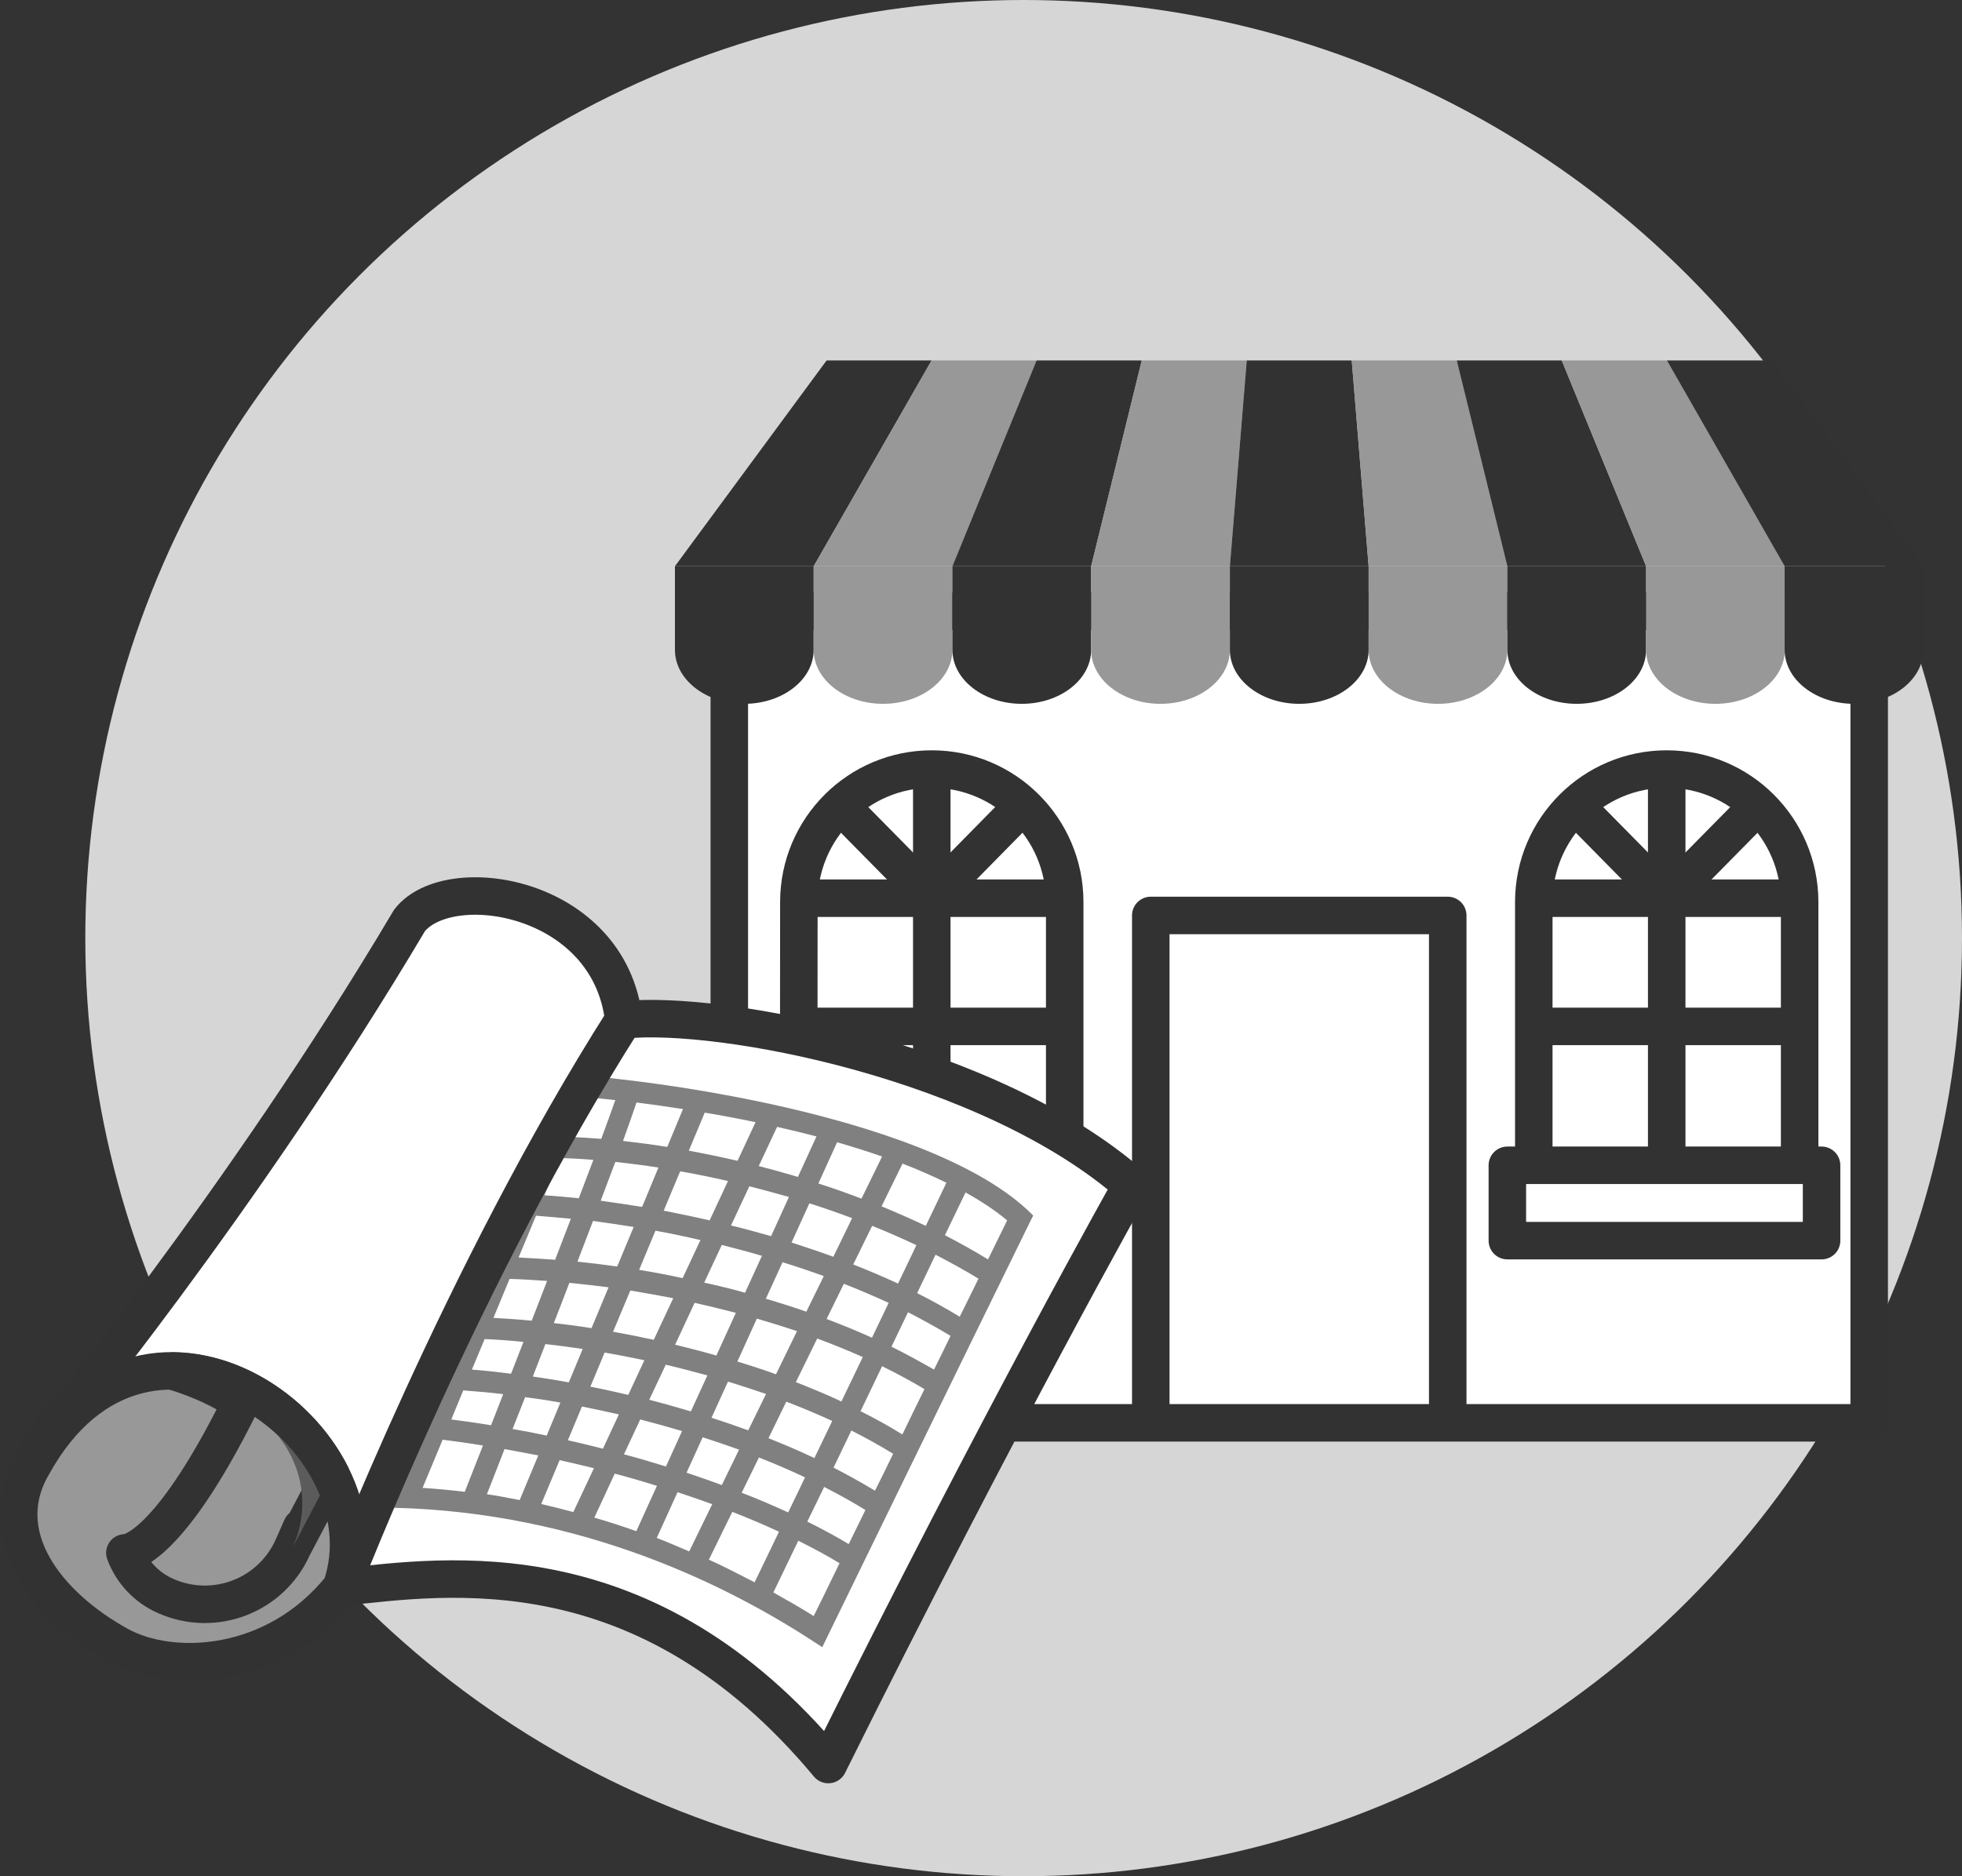 <!-- Generator: Adobe Illustrator 24.1.0, SVG Export Plug-In  -->
<svg version="1.1" xmlns="http://www.w3.org/2000/svg" xmlns:xlink="http://www.w3.org/1999/xlink" x="0px" y="0px"
   width="104.65px" height="100.1px" viewBox="0 0 104.65 100.1" style="enable-background:new 0 0 104.65 100.1;"
   xml:space="preserve">
<rect x="0" y="0" width="104.65" height="100.1" fill="#333333" stroke="none"/>
<style type="text/css">
  .st0{fill:#D6D6D6;}
  .st1{fill:#FFFFFF;stroke:#323232;stroke-width:2;stroke-linecap:round;stroke-linejoin:round;stroke-miterlimit:10;}
  .st2{fill:#323232;}
  .st3{fill:#989898;}
  .st4{fill:none;stroke:#323232;stroke-width:2;stroke-linecap:round;stroke-linejoin:round;stroke-miterlimit:10;}
  .st5{fill:none;stroke:#323232;stroke-width:2;stroke-miterlimit:10;}
  .st6{fill:#808081;}
  .st7{fill:none;stroke:#808081;stroke-width:4.547;stroke-linecap:round;stroke-linejoin:round;stroke-miterlimit:10;}
  .st8{fill:#989898;stroke:#323232;stroke-width:2;stroke-linecap:round;stroke-linejoin:round;stroke-miterlimit:10;}
  .st9{fill:#5B5B5B;}
</style>
<defs>
</defs>
<g>
  <circle class="st0" cx="54.6" cy="50.05" r="50.05"/>
  <g>
    <g>
      <rect x="38.9" y="32.61" class="st1" width="60.8" height="43.3"/>
      <g>
        <path class="st2" d="M36,30.21v4.46c0,1.59,1.66,2.88,3.7,2.88c2.04,0,3.7-1.29,3.7-2.88v-4.46H36z"/>
        <path class="st3" d="M43.4,30.21v4.46c0,1.59,1.66,2.88,3.7,2.88c2.04,0,3.7-1.29,3.7-2.88v-4.46H43.4z"/>
        <path class="st2" d="M50.8,30.21v4.46c0,1.59,1.66,2.88,3.7,2.88c2.04,0,3.7-1.29,3.7-2.88v-4.46H50.8z"/>
        <path class="st3" d="M58.2,30.21v4.46c0,1.59,1.66,2.88,3.7,2.88c2.04,0,3.7-1.29,3.7-2.88v-4.46H58.2z"/>
        <path class="st2" d="M65.6,30.21v4.46c0,1.59,1.66,2.88,3.7,2.88c2.04,0,3.7-1.29,3.7-2.88v-4.46H65.6z"/>
        <path class="st3" d="M73,30.21v4.46c0,1.59,1.66,2.88,3.7,2.88c2.04,0,3.7-1.29,3.7-2.88v-4.46H73z"/>
        <path class="st2" d="M80.4,30.21v4.46c0,1.59,1.65,2.88,3.7,2.88c2.04,0,3.7-1.29,3.7-2.88v-4.46H80.4z"/>
        <path class="st3" d="M87.8,30.21v4.46c0,1.59,1.66,2.88,3.7,2.88c2.04,0,3.7-1.29,3.7-2.88v-4.46H87.8z"/>
        <path class="st2" d="M95.19,30.21v4.46c0,1.59,1.66,2.88,3.7,2.88c2.04,0,3.7-1.29,3.7-2.88v-4.46H95.19z"/>
        <g>
          <polygon class="st2" points="49.69,19.23 44.09,19.23 36,30.21 43.4,30.21          "/>
          <polygon class="st3" points="55.29,19.23 49.69,19.23 43.4,30.21 50.8,30.21          "/>
          <polygon class="st2" points="60.9,19.23 55.29,19.23 50.8,30.21 58.2,30.21           "/>
          <polygon class="st3" points="66.5,19.23 60.9,19.23 58.2,30.21 65.6,30.21          "/>
          <polygon class="st2" points="72.1,19.23 66.5,19.23 65.6,30.21 73,30.21          "/>
          <polygon class="st3" points="77.7,19.23 72.1,19.23 73,30.21 80.4,30.21          "/>
          <polygon class="st2" points="83.3,19.23 77.7,19.23 80.4,30.21 87.8,30.21          "/>
          <polygon class="st3" points="88.91,19.23 83.3,19.23 87.8,30.21 95.19,30.21          "/>
          <polygon class="st2" points="94.51,19.23 88.91,19.23 95.19,30.21 102.59,30.21           "/>
        </g>
      </g>
      <g>
        <g>
          <path class="st4" d="M81.81,48.11c0.01-3.91,3.18-7.08,7.09-7.08s7.08,3.17,7.09,7.08h0v15.39H81.81L81.81,48.11L81.81,48.11z"
            />
          <line class="st5" x1="88.9" y1="41.04" x2="88.9" y2="63.51"/>
          <line class="st5" x1="95.99" y1="47.92" x2="81.82" y2="47.92"/>
          <line class="st5" x1="95.99" y1="54.76" x2="81.82" y2="54.76"/>
          <line class="st5" x1="88.9" y1="47.92" x2="84.03" y2="42.98"/>
          <line class="st5" x1="88.9" y1="47.92" x2="93.77" y2="42.98"/>
        </g>
        <g>
          <path class="st4" d="M42.61,48.11c0.01-3.91,3.18-7.08,7.09-7.08c3.91,0,7.08,3.17,7.09,7.08l0,0v15.39H42.6L42.61,48.11
            L42.61,48.11z"/>
          <line class="st5" x1="49.7" y1="41.04" x2="49.7" y2="63.51"/>
          <line class="st5" x1="56.79" y1="47.92" x2="42.61" y2="47.92"/>
          <line class="st5" x1="56.79" y1="54.76" x2="42.61" y2="54.76"/>
          <line class="st5" x1="49.7" y1="47.92" x2="44.83" y2="42.98"/>
          <line class="st5" x1="49.7" y1="47.92" x2="54.56" y2="42.98"/>
        </g>
      </g>
      <polyline class="st4" points="61.38,75.64 61.38,48.84 77.22,48.84 77.22,75.64       "/>
      <rect x="80.4" y="62.17" class="st1" width="16.76" height="4.02"/>
      <rect x="41.32" y="62.17" class="st1" width="16.76" height="4.02"/>
    </g>
    <g>
      <g>
        <g>
          <g>
            <path class="st1" d="M18.21,84.68c5.66-0.61,16.25-2.22,25.97,9.46c9.24-18.6,16.18-30.91,16.18-30.91
              c-7.56-6.62-21.88-9.35-27.08-8.82C28.09,54.94,18.21,84.68,18.21,84.68z"/>
            <path class="st6" d="M54.81,64.56c-5.65-5.26-21.77-7.38-27.54-7.38h-0.29l-0.17,0.23c-2.23,3.05-13.22,18.45-11.33,22.17
              c0.23,0.46,0.77,1,1.93,0.93c0.87-0.06,1.75-0.08,2.62-0.08c10.23,0,18.31,3.86,23.29,7.1l0.54,0.35l0.28-0.58
              c0,0,7.23-14.84,10.78-22.07l0.19-0.38L54.81,64.56z M29.87,61.78c0.57,0.02,1.17,0.05,1.78,0.1
              c-0.24,0.63-0.5,1.31-0.78,2.05c-0.63-0.07-1.24-0.12-1.83-0.16L29.87,61.78z M38.21,72.32c-0.73-0.21-1.47-0.4-2.2-0.58
              l1.04-2.23c0.73,0.16,1.46,0.34,2.2,0.53L38.21,72.32z M40.37,70.35c0.72,0.21,1.43,0.43,2.14,0.67l-1.12,2.3
              c-0.68-0.25-1.37-0.47-2.06-0.68L40.37,70.35z M35.91,69.26l-1.04,2.22c-0.73-0.16-1.45-0.3-2.17-0.43l0.92-2.2
              C34.38,68.98,35.14,69.11,35.91,69.26z M34.09,67.75l0.87-2.09c0.79,0.14,1.59,0.31,2.4,0.5l-0.95,2.03
              C35.63,68.02,34.85,67.87,34.09,67.75z M34.37,72.57l-0.86,1.85c-0.68-0.16-1.35-0.31-2.02-0.44l0.76-1.82
              C32.94,72.28,33.65,72.42,34.37,72.57z M35.51,72.81c0.74,0.17,1.48,0.37,2.22,0.57l-0.88,1.92
              c-0.74-0.22-1.48-0.43-2.22-0.62L35.51,72.81z M37.56,68.43l0.94-2.01c0.71,0.18,1.43,0.37,2.14,0.58l-0.9,1.97
              C39.01,68.76,38.29,68.59,37.56,68.43z M38.99,65.38l0.98-2.09c0.7,0.18,1.41,0.37,2.11,0.57l-0.95,2.09
              C40.41,65.75,39.7,65.55,38.99,65.38z M37.85,65.11c-0.82-0.19-1.64-0.36-2.45-0.52l0.88-2.1c0.84,0.15,1.69,0.32,2.55,0.52
              L37.85,65.11z M34.25,64.39c-0.75-0.12-1.49-0.23-2.21-0.33c0.3-0.79,0.56-1.48,0.78-2.07c0.75,0.08,1.52,0.18,2.3,0.3
              L34.25,64.39z M33.8,65.46l-0.88,2.11c-0.72-0.1-1.43-0.19-2.12-0.26c0.3-0.79,0.58-1.51,0.83-2.17
              C32.34,65.24,33.07,65.34,33.8,65.46z M32.46,68.68l-0.91,2.18c-0.68-0.11-1.35-0.2-2.01-0.27c0.3-0.76,0.57-1.48,0.83-2.15
              C31.05,68.51,31.75,68.59,32.46,68.68z M31.08,71.97l-0.74,1.78c-0.65-0.12-1.29-0.22-1.92-0.31c0.23-0.6,0.46-1.18,0.67-1.73
              C29.75,71.78,30.41,71.87,31.08,71.97z M29.89,74.83l-0.73,1.76c-0.61-0.13-1.22-0.25-1.82-0.35c0.23-0.59,0.45-1.15,0.67-1.7
              C28.62,74.62,29.25,74.71,29.89,74.83z M31.04,75.04c0.65,0.13,1.31,0.27,1.97,0.42l-0.85,1.83
              c-0.62-0.16-1.24-0.31-1.87-0.45L31.04,75.04z M34.15,75.73c0.74,0.19,1.49,0.4,2.23,0.62l-0.86,1.89
              c-0.74-0.23-1.48-0.45-2.24-0.65L34.15,75.73z M37.48,76.68c0.65,0.21,1.3,0.43,1.94,0.66l-0.92,1.89
              c-0.61-0.23-1.24-0.44-1.88-0.66L37.48,76.68z M37.95,75.64l0.88-1.93c0.68,0.21,1.36,0.43,2.03,0.66l-0.95,1.94
              C39.27,76.08,38.61,75.85,37.95,75.64z M41.94,74.78c0.83,0.32,1.65,0.66,2.45,1.03l-0.95,1.98c-0.8-0.38-1.62-0.73-2.45-1.06
              L41.94,74.78z M42.45,73.74l1.14-2.33c0.83,0.31,1.64,0.64,2.43,0.99l-1.14,2.37C44.09,74.4,43.27,74.06,42.45,73.74z
               M44.09,70.37l0.92-1.88c0.81,0.32,1.61,0.66,2.39,1.02l-0.89,1.86C45.72,71.01,44.91,70.68,44.09,70.37z M43.01,69.98
              c-0.72-0.25-1.44-0.48-2.16-0.69l0.89-1.95c0.74,0.23,1.48,0.48,2.2,0.74L43.01,69.98z M42.22,66.29l0.95-2.09
              c0.77,0.24,1.53,0.51,2.28,0.79l-1,2.06C43.71,66.78,42.96,66.53,42.22,66.29z M43.65,63.14l1-2.2
              c0.82,0.24,1.62,0.49,2.4,0.76l-1.1,2.25C45.2,63.66,44.43,63.39,43.65,63.14z M42.56,62.79c-0.7-0.21-1.39-0.4-2.09-0.58
              l0.98-2.09c0.71,0.16,1.41,0.33,2.1,0.51L42.56,62.79z M39.34,61.93c-0.87-0.2-1.74-0.38-2.6-0.54l0.85-2.03
              c0.89,0.15,1.8,0.32,2.71,0.51L39.34,61.93z M35.59,61.19c-0.8-0.13-1.58-0.23-2.36-0.32c0.35-0.96,0.57-1.61,0.72-2.05
              c0.8,0.1,1.63,0.22,2.48,0.35L35.59,61.19z M32.07,60.76c-0.59-0.05-1.16-0.08-1.73-0.11l0.88-2.12
              c0.51,0.05,1.04,0.1,1.6,0.16C32.65,59.18,32.39,59.89,32.07,60.76z M30.45,65.02c-0.27,0.7-0.55,1.43-0.84,2.19
              c-0.67-0.05-1.33-0.09-1.95-0.12l0.93-2.23C29.18,64.91,29.81,64.96,30.45,65.02z M29.18,68.34c-0.27,0.7-0.54,1.41-0.82,2.12
              c-0.7-0.07-1.38-0.11-2.04-0.15l0.86-2.08C27.82,68.25,28.49,68.29,29.18,68.34z M27.92,71.59c-0.22,0.57-0.44,1.13-0.66,1.7
              c-0.71-0.09-1.41-0.17-2.09-0.22l0.68-1.63C26.52,71.47,27.2,71.52,27.92,71.59z M26.84,74.38c-0.22,0.56-0.43,1.11-0.65,1.66
              c-0.71-0.12-1.42-0.22-2.12-0.31l0.64-1.55C25.4,74.23,26.1,74.29,26.84,74.38z M25.76,77.12c-0.33,0.85-0.66,1.68-0.97,2.47
              c-0.75-0.09-1.5-0.16-2.25-0.21l1.07-2.57C24.32,76.9,25.04,77,25.76,77.12z M26.91,77.31c0.6,0.11,1.2,0.22,1.8,0.34
              l-0.99,2.38c-0.58-0.11-1.17-0.23-1.75-0.31C26.3,78.89,26.61,78.08,26.91,77.31z M29.85,77.9c0.61,0.14,1.22,0.28,1.83,0.43
              l-1.1,2.34c-0.57-0.15-1.14-0.3-1.71-0.43L29.85,77.9z M32.79,78.62c0.76,0.2,1.51,0.42,2.25,0.65l-1.1,2.42
              c-0.74-0.26-1.49-0.51-2.24-0.72L32.79,78.62z M36.14,79.61c0.63,0.21,1.25,0.42,1.85,0.64l-1.23,2.52
              c-0.58-0.24-1.15-0.5-1.73-0.72L36.14,79.61z M39.06,80.66c0.87,0.34,1.7,0.69,2.49,1.06l-1.3,2.7
              c-0.81-0.42-1.62-0.84-2.44-1.21L39.06,80.66z M39.56,79.64l0.92-1.88c0.84,0.33,1.66,0.68,2.46,1.06l-0.9,1.87
              C41.25,80.33,40.43,79.97,39.56,79.64z M43.96,79.33c0.76,0.39,1.5,0.8,2.2,1.23c-0.31,0.64-0.61,1.25-0.89,1.82
              c-0.68-0.41-1.42-0.81-2.21-1.2L43.96,79.33z M44.46,78.3l0.95-1.98c0.77,0.39,1.51,0.8,2.23,1.24
              c-0.33,0.68-0.65,1.34-0.97,1.97C45.96,79.1,45.22,78.69,44.46,78.3z M45.9,75.29l1.15-2.4c0.78,0.38,1.53,0.79,2.26,1.22
              c-0.4,0.81-0.79,1.62-1.18,2.42C47.42,76.09,46.67,75.67,45.9,75.29z M47.55,71.85l0.88-1.84c0.78,0.4,1.54,0.82,2.27,1.26
              c-0.29,0.6-0.58,1.2-0.88,1.8C49.08,72.65,48.33,72.23,47.55,71.85z M48.92,68.99l0.98-2.05c0.79,0.41,1.56,0.83,2.29,1.28
              c-0.32,0.66-0.66,1.34-1,2.03C50.47,69.81,49.71,69.39,48.92,68.99z M47.9,68.48c-0.78-0.36-1.58-0.7-2.39-1.02l1.01-2.06
              c0.8,0.32,1.59,0.67,2.36,1.03L47.9,68.48z M47.02,64.36l1.12-2.28c0.83,0.32,1.6,0.66,2.34,1.02l-1.1,2.3
              C48.61,65.04,47.82,64.69,47.02,64.36z M17.34,79.38l-0.14,0c-0.54,0-0.65-0.22-0.7-0.31c-1.21-2.37,6.07-13.88,11.06-20.75
              c0.7,0.01,1.53,0.05,2.47,0.11l-0.91,2.18c-1-0.01-1.94,0.03-2.79,0.12l0.12,1.14c0.67-0.07,1.42-0.1,2.2-0.1l-0.81,1.93
              c-1.48-0.06-2.81-0.03-3.92,0.08l0.12,1.14c0.95-0.1,2.09-0.12,3.34-0.09l-0.94,2.25c-1.16-0.01-2.23,0.03-3.15,0.12
              l0.12,1.14c0.75-0.08,1.61-0.12,2.56-0.12l-0.85,2.04c-1.5-0.04-2.85,0-3.98,0.12l0.12,1.13c0.96-0.1,2.11-0.13,3.39-0.11
              l-0.66,1.59c-1.71-0.1-3.25-0.08-4.49,0.04l0.12,1.14c1.1-0.11,2.43-0.14,3.92-0.07l-0.62,1.49
              c-1.46-0.15-2.89-0.25-4.23-0.27l-0.02,1.14c1.21,0.02,2.48,0.1,3.79,0.23l-1.1,2.65c-0.43-0.01-0.86-0.05-1.29-0.05
              C19.15,79.29,18.24,79.32,17.34,79.38z M43.4,86.22c-0.7-0.45-1.43-0.85-2.15-1.26l1.33-2.76c0.78,0.39,1.53,0.79,2.2,1.2
              C44.17,84.65,43.69,85.65,43.4,86.22z M52.7,67.19c-0.74-0.45-1.51-0.88-2.3-1.29l1.1-2.28c0.83,0.46,1.59,0.96,2.22,1.49
              C53.4,65.76,53.06,66.46,52.7,67.19z"/>
            <path class="st1" d="M10.18,77.85L7.7,80.87c1,1.58,3,3.46,4.73,0.65c0.76-1.24-0.01-2.88-1.34-3.47
              c-1.66-0.74-3.6,0.01-4.34,1.67c-0.92,2.08,0.02,4.5,2.09,5.43c2.6,1.15,5.63-0.02,6.78-2.61c1.44-3.24-0.02-7.04-3.27-8.48
              c-4.05-1.8-9.05-0.07-10.6,4.08c-1.75,4.71,0.7,7.5,4.58,9.64c2.84,1.57,8.36,1.3,11.87-3.1c0,0,6.49-16.79,15.07-30.27
              c-0.77-6.67-9.34-7.99-11.43-5.3C12.93,64.14,2.44,76.83,2.44,76.83"/>
          </g>
          <g>
            <g>
              <path class="st3" d="M1.76,78.14c-2.21,3.73,0.7,7.5,4.58,9.64c2.84,1.57,8.36,1.3,11.87-3.1
                C20.99,76.65,7.89,67.09,1.76,78.14z"/>
            </g>
          </g>
          <g>
            <path class="st7" d="M2.44,76.83"/>
          </g>
        </g>
        <path class="st8" d="M9.23,73.15c1.47,0.45,2.66,1.02,3.63,1.67c-4.06,8.22-6.2,8.03-6.2,8.03c0.37,0.99,1.13,1.84,2.18,2.3
          c2.6,1.15,5.63-0.02,6.78-2.61c0,0,1.05-2.37,0,0l2.03-3.86C16.07,75.57,12.7,73.18,9.23,73.15z"/>
        <path class="st9" d="M17.65,78.67c-1.59-3.11-4.96-5.49-8.42-5.52c6.47,1.98,7.79,6.23,6.39,9.39L17.65,78.67z"/>
      </g>
      <g>
        <g>
          <path class="st4" d="M1.76,78.14c-2.21,3.73,0.7,7.5,4.58,9.64c2.84,1.57,8.36,1.3,11.87-3.1
            C20.99,76.65,7.89,67.09,1.76,78.14z"/>
        </g>
      </g>
    </g>
  </g>
</g>
</svg>
